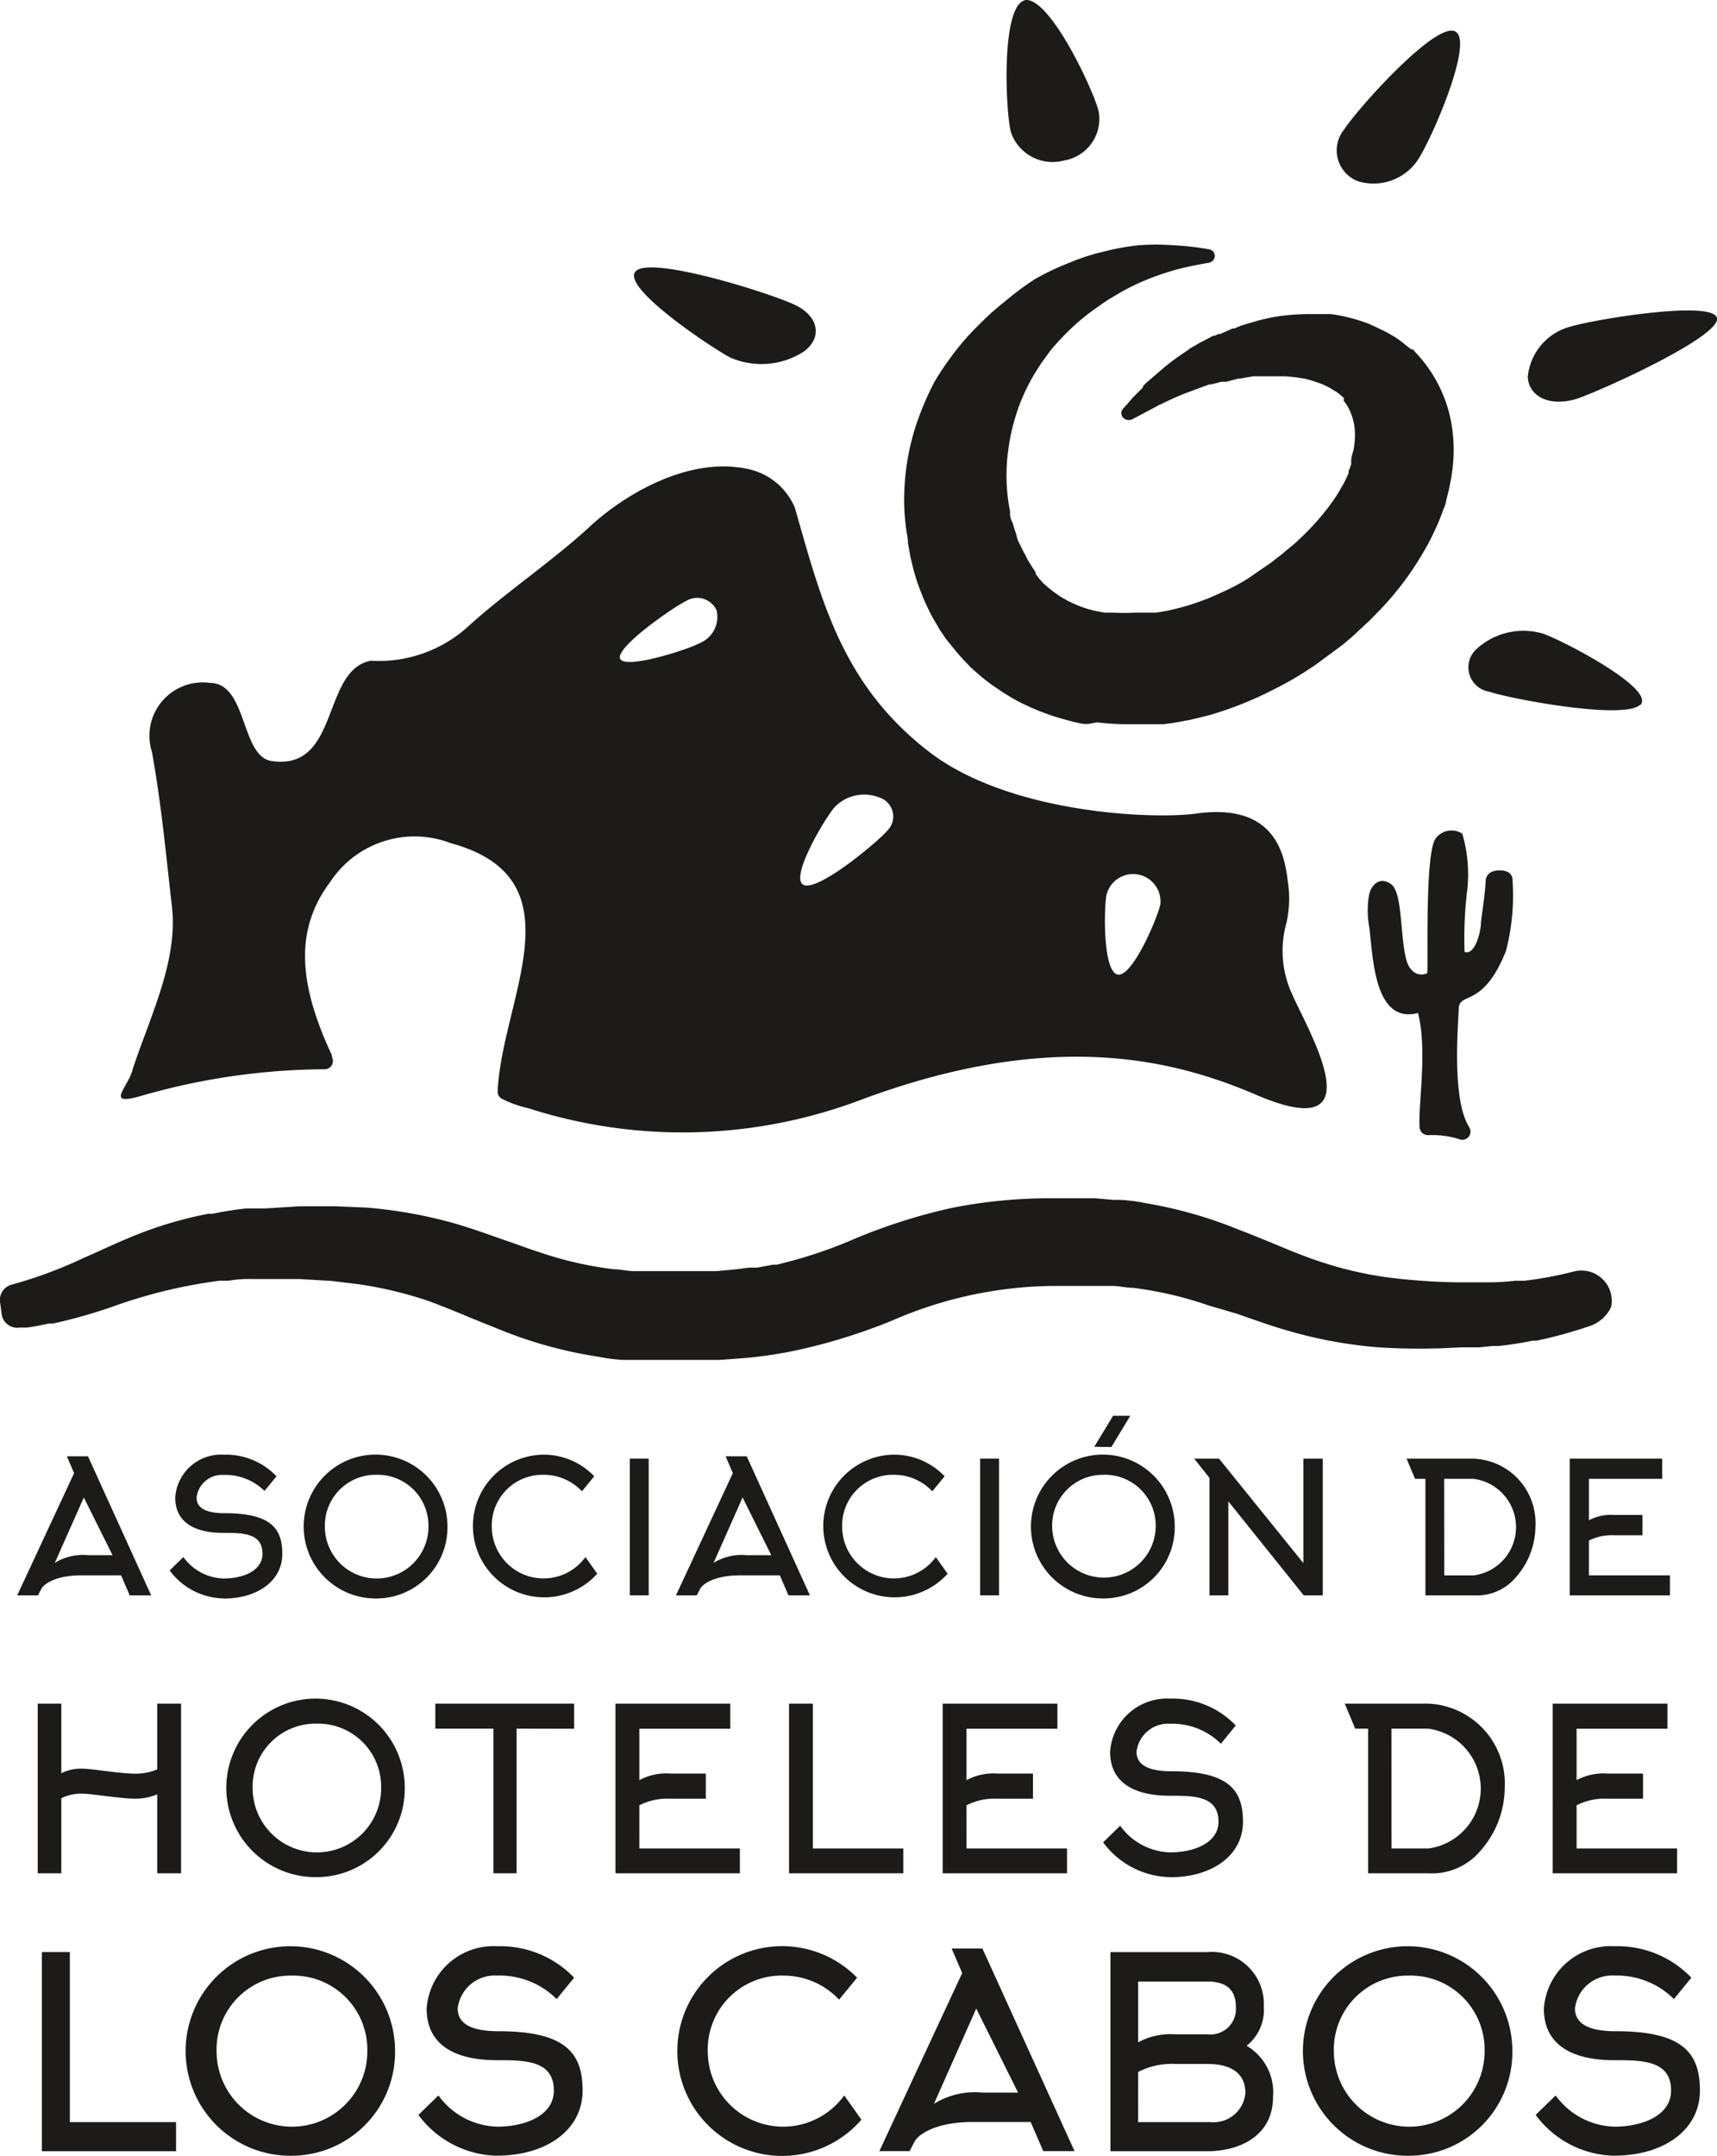 <svg xmlns="http://www.w3.org/2000/svg" width="75.176" height="94.35" viewBox="0 0 75.176 94.35"><g id="Grupo_655" data-name="Grupo 655" transform="translate(0)"><g id="Grupo_86" data-name="Grupo 86" transform="translate(0.753 61.961)"><path id="Trazado_661" data-name="Trazado 661" d="M7201.721,3600.306h.924l2.767,6.086h-.94l-.377-.875h-1.75c-1.047,0-1.611.344-1.742.594l-.146.281h-.91l2.49-5.348Zm2,4.329-1.258-2.526-1.271,2.863a2.329,2.329,0,0,1,1.463-.337Z" transform="translate(-7199.546 -3598.53)" fill="#1c1b1a"></path><path id="Trazado_662" data-name="Trazado 662" d="M7207.891,3606.535a3.011,3.011,0,0,1-2.367-1.226l.6-.586a2.246,2.246,0,0,0,1.765.939c.847,0,1.7-.337,1.7-1.083,0-.913-.872-.913-1.7-.913-1.373,0-2.121-.529-2.121-1.548a2.014,2.014,0,0,1,2.121-1.876,3.064,3.064,0,0,1,2.312.946l-.523.641a2.438,2.438,0,0,0-1.789-.7,1.123,1.123,0,0,0-1.187.985c0,.362.246.69,1.225.69,2.012,0,2.529.65,2.529,1.78,0,1.2-1.111,1.956-2.567,1.956" transform="translate(-7198.849 -3598.537)" fill="#1c1b1a"></path><path id="Trazado_663" data-name="Trazado 663" d="M7213.965,3606.535a3.148,3.148,0,1,1,3.1-3.12,3.114,3.114,0,0,1-3.1,3.12m0-5.412a2.221,2.221,0,0,0-2.267,2.3,2.267,2.267,0,0,0,4.534-.057,2.225,2.225,0,0,0-2.267-2.244" transform="translate(-7198.226 -3598.537)" fill="#1c1b1a"></path><path id="Trazado_664" data-name="Trazado 664" d="M7222.19,3601.845a2.3,2.3,0,0,0-1.68-.722,2.221,2.221,0,0,0-2.267,2.3,2.266,2.266,0,0,0,4.1,1.3l.516.729a3.122,3.122,0,1,1-2.344-5.21,3.055,3.055,0,0,1,2.213.946Z" transform="translate(-7197.463 -3598.537)" fill="#1c1b1a"></path><rect id="Rect&#xE1;ngulo_43" data-name="Rect&#xE1;ngulo 43" width="0.825" height="5.981" transform="translate(26.824 1.88)" fill="#1c1b1a"></rect><path id="Trazado_665" data-name="Trazado 665" d="M7227.552,3600.306h.924l2.767,6.086h-.94l-.377-.875h-1.75c-1.047,0-1.611.344-1.742.594l-.146.281h-.91l2.49-5.348Zm2,4.329-1.257-2.526-1.27,2.863a2.327,2.327,0,0,1,1.463-.337Z" transform="translate(-7196.535 -3598.53)" fill="#1c1b1a"></path><path id="Trazado_666" data-name="Trazado 666" d="M7235.927,3601.845a2.3,2.3,0,0,0-1.681-.722,2.221,2.221,0,0,0-2.265,2.3,2.266,2.266,0,0,0,4.1,1.3l.516.729a3.122,3.122,0,1,1-2.344-5.21,3.051,3.051,0,0,1,2.213.946Z" transform="translate(-7195.861 -3598.537)" fill="#1c1b1a"></path><rect id="Rect&#xE1;ngulo_44" data-name="Rect&#xE1;ngulo 44" width="0.825" height="5.981" transform="translate(42.162 1.88)" fill="#1c1b1a"></rect><path id="Trazado_667" data-name="Trazado 667" d="M7242.481,3606.535a3.148,3.148,0,1,1,3.1-3.12,3.113,3.113,0,0,1-3.1,3.12m0-5.412a2.221,2.221,0,0,0-2.266,2.3,2.267,2.267,0,0,0,4.533-.057,2.225,2.225,0,0,0-2.267-2.244" transform="translate(-7194.9 -3598.537)" fill="#1c1b1a"></path><path id="Trazado_668" data-name="Trazado 668" d="M7245.7,3600.4h1.086l3.692,4.569V3600.4h.847v5.981h-.832l-3.3-4.113v4.113h-.825v-5.138Z" transform="translate(-7194.165 -3598.519)" fill="#1c1b1a"></path><path id="Trazado_669" data-name="Trazado 669" d="M7254.026,3600.4h2.929a2.817,2.817,0,0,1,2.713,2.967,3.382,3.382,0,0,1-.856,2.222,2.226,2.226,0,0,1-1.833.793h-2.128v-5.1h-.455Zm1.649,5.107h1.3a2.131,2.131,0,0,0-.016-4.225h-1.288Z" transform="translate(-7193.194 -3598.519)" fill="#1c1b1a"></path><path id="Trazado_670" data-name="Trazado 670" d="M7261.264,3605.506h3.547v.875h-4.388V3600.4h4.048v.882h-3.207v1.813a1.988,1.988,0,0,1,1.088-.232h1.256v.889h-1.256a2.166,2.166,0,0,0-1.088.232Z" transform="translate(-7192.448 -3598.519)" fill="#1c1b1a"></path><path id="Trazado_671" data-name="Trazado 671" d="M7201.384,3617.425h-1.033V3610h1.033v3.046a1.955,1.955,0,0,1,.91-.2c.421,0,1.675.22,2.325.22a2.412,2.412,0,0,0,.966-.189V3610h1.044v7.425h-1.044v-3.455a2.414,2.414,0,0,1-.966.19c-.65,0-1.9-.219-2.325-.219a1.956,1.956,0,0,0-.91.2Z" transform="translate(-7199.453 -3597.399)" fill="#1c1b1a"></path><path id="Trazado_672" data-name="Trazado 672" d="M7211.7,3617.617a3.907,3.907,0,1,1,3.847-3.872,3.867,3.867,0,0,1-3.847,3.872m0-6.718a2.757,2.757,0,0,0-2.813,2.856,2.813,2.813,0,0,0,5.626-.069,2.761,2.761,0,0,0-2.813-2.787" transform="translate(-7198.578 -3597.422)" fill="#1c1b1a"></path><path id="Trazado_673" data-name="Trazado 673" d="M7219.5,3611.095v6.33h-1.015v-6.33h-2.544V3610h6.077v1.1Z" transform="translate(-7197.635 -3597.399)" fill="#1c1b1a"></path><path id="Trazado_674" data-name="Trazado 674" d="M7224.052,3616.34h4.4v1.085h-5.446V3610h5.025v1.1h-3.98v2.25a2.466,2.466,0,0,1,1.35-.289h1.56v1.1h-1.56a2.7,2.7,0,0,0-1.35.288Z" transform="translate(-7196.811 -3597.399)" fill="#1c1b1a"></path><path id="Trazado_675" data-name="Trazado 675" d="M7229.812,3617.425V3610h1.044v6.34h3.96v1.085Z" transform="translate(-7196.018 -3597.399)" fill="#1c1b1a"></path><path id="Trazado_676" data-name="Trazado 676" d="M7236.88,3616.34h4.4v1.085h-5.445V3610h5.024v1.1h-3.98v2.25a2.465,2.465,0,0,1,1.35-.289h1.56v1.1h-1.56a2.694,2.694,0,0,0-1.35.288Z" transform="translate(-7195.315 -3597.399)" fill="#1c1b1a"></path><path id="Trazado_677" data-name="Trazado 677" d="M7245.064,3617.618a3.734,3.734,0,0,1-2.937-1.524l.747-.726a2.787,2.787,0,0,0,2.19,1.165c1.052,0,2.115-.418,2.115-1.344,0-1.134-1.082-1.134-2.115-1.134-1.7,0-2.631-.658-2.631-1.922a2.5,2.5,0,0,1,2.631-2.329,3.81,3.81,0,0,1,2.87,1.175l-.65.8a3.023,3.023,0,0,0-2.22-.876,1.394,1.394,0,0,0-1.474,1.224c0,.448.306.856,1.522.856,2.5,0,3.138.806,3.138,2.21,0,1.493-1.377,2.429-3.186,2.429" transform="translate(-7194.582 -3597.422)" fill="#1c1b1a"></path><path id="Trazado_678" data-name="Trazado 678" d="M7251.6,3610h3.637a3.5,3.5,0,0,1,3.369,3.684,4.2,4.2,0,0,1-1.063,2.757,2.765,2.765,0,0,1-2.277.985h-2.64v-6.33h-.566Zm2.048,6.34h1.617a2.645,2.645,0,0,0-.019-5.245h-1.6Z" transform="translate(-7193.477 -3597.399)" fill="#1c1b1a"></path><path id="Trazado_679" data-name="Trazado 679" d="M7260.8,3616.34h4.4v1.085h-5.447V3610h5.025v1.1H7260.8v2.25a2.469,2.469,0,0,1,1.35-.289h1.56v1.1h-1.56a2.7,2.7,0,0,0-1.35.288Z" transform="translate(-7192.525 -3597.399)" fill="#1c1b1a"></path><path id="Trazado_680" data-name="Trazado 680" d="M7200.515,3628.454v-8.715h1.225v7.442h4.649v1.272Z" transform="translate(-7199.434 -3596.264)" fill="#1c1b1a"></path><path id="Trazado_681" data-name="Trazado 681" d="M7210.791,3628.679a4.585,4.585,0,1,1,4.514-4.543,4.537,4.537,0,0,1-4.514,4.543m0-7.884a3.235,3.235,0,0,0-3.3,3.353,3.3,3.3,0,0,0,6.6-.083,3.241,3.241,0,0,0-3.3-3.271" transform="translate(-7198.761 -3596.29)" fill="#1c1b1a"></path><path id="Trazado_682" data-name="Trazado 682" d="M7218.727,3628.679a4.387,4.387,0,0,1-3.448-1.786l.876-.853a3.276,3.276,0,0,0,2.572,1.367c1.234,0,2.481-.491,2.481-1.578,0-1.331-1.27-1.331-2.481-1.331-2,0-3.088-.771-3.088-2.255a2.93,2.93,0,0,1,3.088-2.732,4.474,4.474,0,0,1,3.369,1.376l-.764.936a3.541,3.541,0,0,0-2.605-1.029,1.635,1.635,0,0,0-1.729,1.436c0,.526.358,1,1.786,1,2.931,0,3.683.948,3.683,2.594,0,1.752-1.617,2.851-3.739,2.851" transform="translate(-7197.712 -3596.291)" fill="#1c1b1a"></path><path id="Trazado_683" data-name="Trazado 683" d="M7232.5,3621.846a3.35,3.35,0,0,0-2.449-1.051,3.235,3.235,0,0,0-3.3,3.352,3.3,3.3,0,0,0,5.975,1.892l.751,1.063a4.59,4.59,0,1,1-.189-6.215Z" transform="translate(-7196.515 -3596.291)" fill="#1c1b1a"></path><path id="Trazado_684" data-name="Trazado 684" d="M7236.519,3619.6h1.347l4.032,8.866h-1.37l-.55-1.274h-2.55c-1.526,0-2.345.5-2.536.864l-.215.41h-1.323l3.625-7.792Zm2.908,6.306-1.832-3.679-1.851,4.169a3.4,3.4,0,0,1,2.133-.49Z" transform="translate(-7195.605 -3596.28)" fill="#1c1b1a"></path><path id="Trazado_685" data-name="Trazado 685" d="M7246.657,3628.454h-4.244v-8.714h4.244a2.276,2.276,0,0,1,2.471,2.384,2,2,0,0,1-.751,1.716,2.361,2.361,0,0,1,1.156,2.232c0,1.728-1.483,2.382-2.875,2.382m-3.031-4.766a2.958,2.958,0,0,1,1.594-.351h1.437a1.114,1.114,0,0,0,1.247-1.2c0-.828-.516-1.109-1.247-1.109h-3.031Zm0,3.493h3.156a1.4,1.4,0,0,0,1.539-1.273c0-1.016-.854-1.274-1.663-1.274h-1.437a3.213,3.213,0,0,0-1.594.351Z" transform="translate(-7194.548 -3596.264)" fill="#1c1b1a"></path><path id="Trazado_686" data-name="Trazado 686" d="M7254.6,3628.679a4.585,4.585,0,1,1,4.515-4.543,4.537,4.537,0,0,1-4.515,4.543m0-7.884a3.235,3.235,0,0,0-3.3,3.353,3.3,3.3,0,0,0,6.6-.083,3.241,3.241,0,0,0-3.3-3.271" transform="translate(-7193.652 -3596.29)" fill="#1c1b1a"></path><path id="Trazado_687" data-name="Trazado 687" d="M7262.535,3628.679a4.384,4.384,0,0,1-3.448-1.786l.875-.853a3.279,3.279,0,0,0,2.573,1.367c1.233,0,2.481-.491,2.481-1.578,0-1.331-1.27-1.331-2.481-1.331-2,0-3.088-.771-3.088-2.255a2.931,2.931,0,0,1,3.088-2.732,4.472,4.472,0,0,1,3.369,1.376l-.764.936a3.538,3.538,0,0,0-2.6-1.029,1.637,1.637,0,0,0-1.731,1.436c0,.526.359,1,1.788,1,2.93,0,3.682.948,3.682,2.594,0,1.752-1.618,2.851-3.739,2.851" transform="translate(-7192.604 -3596.291)" fill="#1c1b1a"></path><path id="Trazado_688" data-name="Trazado 688" d="M7241.78,3600.075l.824-1.358h.754l-.829,1.369Z" transform="translate(-7194.622 -3598.715)" fill="#1c1b1a"></path></g><g id="Grupo_87" data-name="Grupo 87" transform="translate(0 0)"><path id="Trazado_689" data-name="Trazado 689" d="M7256.743,3581.09c.327.141.631-.455.712-1.167,0-.268.163-1.109.21-1.9,0-.222.116-.5.619-.5s.571.293.561.479a9.6,9.6,0,0,1-.293,3.057c-1.015,2.532-2.042,1.751-2.065,2.521s-.315,3.979.466,5.192a.362.362,0,0,1-.132.495.367.367,0,0,1-.24.042,3.957,3.957,0,0,0-1.389-.2.374.374,0,0,1-.418-.323l0-.027c-.07-.957.351-3.35-.07-4.995-1.961.514-1.972-2.591-2.135-3.759a4.048,4.048,0,0,1,0-1.447c.1-.385.443-.793.957-.431s.385,2.333.677,3.338c.128.478.5.735.9.559.069,0-.129-5.192.373-5.9a.874.874,0,0,1,1.167-.21,6.34,6.34,0,0,1,.222,2.427A17.239,17.239,0,0,0,7256.743,3581.09Z" transform="translate(-7192.619 -3539.429)" fill="#1c1b1a"></path><path id="Trazado_690" data-name="Trazado 690" d="M7251.61,3548.755c.571-.887,3.944-4.667,4.843-4.306s-1.016,4.725-1.6,5.613a2.333,2.333,0,0,1-2.661.945,1.446,1.446,0,0,1-.8-1.883A1.431,1.431,0,0,1,7251.61,3548.755Z" transform="translate(-7192.761 -3543.084)" fill="#1c1b1a"></path><path id="Trazado_691" data-name="Trazado 691" d="M7239.116,3543.235c1.073-.245,3.021,3.909,3.256,4.855a1.846,1.846,0,0,1-1.474,2.152l-.043.008a1.926,1.926,0,0,1-2.334-1.273c-.222-.933-.432-5.5.63-5.741Z" transform="translate(-7194.27 -3543.225)" fill="#1c1b1a"></path><path id="Trazado_692" data-name="Trazado 692" d="M7234.344,3563.381a10.489,10.489,0,0,1,.653-3.093,13.061,13.061,0,0,1,.643-1.447,13.274,13.274,0,0,1,.91-1.342,11.267,11.267,0,0,1,1.038-1.167c.164-.163.338-.338.584-.561l.3-.257.315-.256a12.748,12.748,0,0,1,1.261-.934,11.3,11.3,0,0,1,1.434-.688l.375-.152.361-.128c.257-.082.513-.163.782-.222a10.788,10.788,0,0,1,1.563-.292,10.294,10.294,0,0,1,1.576,0,12.052,12.052,0,0,1,1.528.175.291.291,0,0,1,.257.3.314.314,0,0,1-.268.291c-.479.082-.946.175-1.39.292a11.754,11.754,0,0,0-1.283.432,10.453,10.453,0,0,0-1.167.561l-.549.326-.28.187-.244.175a9.133,9.133,0,0,0-.992.794,12.035,12.035,0,0,0-.841.863c-.07.07-.128.152-.187.222h0l-.187.257c-.1.139-.211.28-.3.432a8.35,8.35,0,0,0-.992,2.054,8.989,8.989,0,0,0-.279,1.085,10.123,10.123,0,0,0-.141,1.085,8.2,8.2,0,0,0,0,1.073,7.923,7.923,0,0,0,.141,1.051h0a.8.8,0,0,0,.105.479l.081.268.082.245a1.349,1.349,0,0,0,.175.468,4.139,4.139,0,0,0,.233.454,2.547,2.547,0,0,0,.244.432,1.217,1.217,0,0,0,.129.2.487.487,0,0,0,.07.106v.082h0l.094.116h0l.069.094h0l.164.186h0l.187.163h0l.244.2.316.222.174.1.21.116.327.152a5.283,5.283,0,0,0,.794.257l.432.082h.421a7.83,7.83,0,0,0,.921,0h.911l.513-.082.479-.117a10.4,10.4,0,0,0,1.891-.688,9.705,9.705,0,0,0,.922-.467l.245-.152h0l1-.689.42-.326.618-.513.187-.175a10.848,10.848,0,0,0,1.342-1.494,6.806,6.806,0,0,0,.514-.793,2.975,2.975,0,0,0,.21-.4l.094-.2v-.083h0l.116-.315c0-.062,0-.124,0-.187a1.639,1.639,0,0,1,.094-.4,3.421,3.421,0,0,0,.07-.759,2.438,2.438,0,0,0-.42-1.342h0l-.07-.082h0v-.14l-.151-.128h0l-.117-.094-.163-.1a3.15,3.15,0,0,0-.758-.362l-.223-.071-.2-.058h0a6.891,6.891,0,0,0-.993-.128h-1.354l-.571.1h-.082l-.525.141h-.221l-.444.116h-.082l-.326.117-.841.315-.326.14-.257.117-.444.21h0l-1.167.619a.349.349,0,0,1-.419-.07.29.29,0,0,1,0-.385l.151-.163.268-.315.456-.456v-.058h0l.128-.128.759-.653a10.137,10.137,0,0,1,1.051-.77l.1-.082h0l.4-.233.643-.338h.07l.14-.07h.081l.549-.246h.082l.3-.128h0l.712-.21c.257-.069.525-.128.782-.174a9.564,9.564,0,0,1,1.575-.117h.852a6.984,6.984,0,0,1,.841.163,7.589,7.589,0,0,1,.84.27l.4.186.362.175h0l.361.21a4.1,4.1,0,0,1,.4.292l.116.094h0l.2.152h.07l.1.116h0a6.059,6.059,0,0,1,1.563,2.988,6.839,6.839,0,0,1,.117,1.621,7.244,7.244,0,0,1-.082.783,3.473,3.473,0,0,1-.07.373,2.84,2.84,0,0,1-.07.338l-.1.409a1.345,1.345,0,0,1-.116.362c-.036.117-.176.479-.28.712a10.793,10.793,0,0,1-.677,1.306,13.23,13.23,0,0,1-1.763,2.334l-.5.514-.794.736-.385.326-1.167.864-.49.326a13.636,13.636,0,0,1-1.318.747,15.663,15.663,0,0,1-2.917,1.167l-.771.188-.759.14-.455.058h-1.5a11.592,11.592,0,0,1-1.4-.082l-.373.07h-.21c-.327-.058-.584-.128-.841-.2a9.938,9.938,0,0,1-1.633-.6,7.246,7.246,0,0,1-.794-.42l-.3-.187-.362-.246c-.233-.163-.456-.338-.678-.525l-.326-.292-.314-.327-.293-.327-.5-.619-.2-.3h0a1.05,1.05,0,0,1-.115-.187l-.082-.14c-.082-.128-.151-.257-.222-.385s-.257-.513-.362-.77-.2-.5-.292-.782-.151-.525-.222-.817c-.033-.131-.062-.262-.082-.4l-.07-.385c0-.268-.081-.548-.1-.8A9.231,9.231,0,0,1,7234.344,3563.381Z" transform="translate(-7194.739 -3542.106)" fill="#1c1b1a"></path><path id="Trazado_693" data-name="Trazado 693" d="M7223.839,3553.846c.8-.63,6.057,1.051,7,1.529s1.167,1.366.35,2a3.42,3.42,0,0,1-3.256.269C7226.978,3557.126,7223.034,3554.476,7223.839,3553.846Z" transform="translate(-7195.974 -3542.002)" fill="#1c1b1a"></path><path id="Trazado_694" data-name="Trazado 694" d="M7269.415,3594.942a1.576,1.576,0,0,1-.934.841,19.781,19.781,0,0,1-2.333.642h-.176a14.215,14.215,0,0,1-1.5.233h-.257l-.572.058h-.829a28.3,28.3,0,0,1-3.594,0,19.793,19.793,0,0,1-3.862-.7c-.794-.222-1.552-.5-2.335-.771l-1.236-.362a16.351,16.351,0,0,0-3.3-.771c-.292,0-.571-.07-.841-.082H7244.9a18.023,18.023,0,0,0-7,1.529,25.193,25.193,0,0,1-4.213,1.3,19.009,19.009,0,0,1-2.206.327l-1.108.082h-4.213a7.542,7.542,0,0,1-1.085-.14,19,19,0,0,1-4.1-1.1l-1.447-.583c-.666-.28-1.3-.537-1.9-.759a17.351,17.351,0,0,0-3.081-.735l-1.167-.141-1.389-.082h-2.054a5.245,5.245,0,0,0-1.05.071h-.385a22.24,22.24,0,0,0-4.785,1.167l-.21.07a21.935,21.935,0,0,1-2.333.642H7201c-.338.069-.654.14-.98.174h-.292a.689.689,0,0,1-.782-.572l-.07-.536a.688.688,0,0,1,.5-.77,19.213,19.213,0,0,0,3.151-1.167l.478-.211c.618-.279,1.249-.572,1.961-.852a17.237,17.237,0,0,1,3.034-.874h.188a14.025,14.025,0,0,1,1.481-.233h.829l1.494-.094h1.563l1.377.058a20.456,20.456,0,0,1,3.875.7c.793.233,1.552.514,2.334.783.444.151.864.315,1.272.443a16.139,16.139,0,0,0,3.314.771c.28,0,.561.069.839.082h3.688l.887-.082.526-.07h.35l.7-.128h.152a20.232,20.232,0,0,0,3.5-1.167,24.893,24.893,0,0,1,4.177-1.319,21.939,21.939,0,0,1,4.365-.421h1.914l.794.07h.3a7.15,7.15,0,0,1,1.1.141,19.125,19.125,0,0,1,4.1,1.167c.5.187.969.385,1.436.572.666.28,1.308.548,1.925.758a16.441,16.441,0,0,0,3.093.747,27.283,27.283,0,0,0,3.1.223h1.518c.343-.007.686-.03,1.027-.07h.4a16.129,16.129,0,0,0,2.182-.409,1.33,1.33,0,0,1,1.611,1.576Z" transform="translate(-7198.872 -3537.748)" fill="#1c1b1a"></path><path id="Trazado_695" data-name="Trazado 695" d="M7263.984,3571.172c-.653.7-5.66-.233-6.628-.559a1.079,1.079,0,0,1-.562-1.856,3.037,3.037,0,0,1,2.942-.677c.968.349,4.9,2.415,4.247,3.115Z" transform="translate(-7192.158 -3540.341)" fill="#1c1b1a"></path><path id="Trazado_696" data-name="Trazado 696" d="M7260.913,3559.263c-1.167.351-2.077-.082-2.136-.957a2.523,2.523,0,0,1,1.915-2.218c1.167-.338,6.314-1.167,6.372-.338S7262.021,3558.89,7260.913,3559.263Z" transform="translate(-7191.887 -3541.805)" fill="#1c1b1a"></path><path id="Trazado_697" data-name="Trazado 697" d="M7254.9,3584.622a4.521,4.521,0,0,1-.256-3.14,4.862,4.862,0,0,0,.092-1.563c-.128-.888-.21-3.746-4.025-3.221-1.926.268-8.251,0-11.752-2.731-3.757-2.917-4.667-6.547-5.835-10.642a2.858,2.858,0,0,0-2.111-1.716c-2.579-.536-5.38,1.145-6.886,2.545s-3.676,2.882-5.216,4.271a5.832,5.832,0,0,1-4.354,1.587c-2.17.4-1.342,4.831-4.352,4.388-1.354-.21-1.051-3.419-2.7-3.419a2.334,2.334,0,0,0-2.533,3.023c.42,2.357.6,4.365.875,6.769s-.979,4.843-1.738,7.177v.023c-.268.8-1.156,1.529.385,1.085a29.387,29.387,0,0,1,8.029-1.167.361.361,0,0,0,.326-.537v-.081c-1.47-3.139-1.633-5.509-.069-7.585a4.423,4.423,0,0,1,5.275-1.693c5.729,1.564,2.229,6.816,2.053,10.865a.342.342,0,0,0,.175.316,4.746,4.746,0,0,0,1.167.42,22.078,22.078,0,0,0,14.424-.315c8.565-3.232,13.922-1.774,17.424-.28C7258.674,3591.32,7255.592,3586.208,7254.9,3584.622Zm-25.919-15.394c-.524.292-3.326,1.19-3.513.689s2.3-2.229,2.871-2.509a.769.769,0,0,1,.116-.063.935.935,0,0,1,1.238.46A1.239,1.239,0,0,1,7228.984,3569.228Zm8.192,8.216c-.455.525-3.022,2.661-3.664,2.381s.91-2.894,1.354-3.408a1.8,1.8,0,0,1,1.959-.42.873.873,0,0,1,.351,1.447Zm10.083,6.3c-.653-.117-.606-2.906-.49-3.489a1.2,1.2,0,0,1,2.357.42C7249,3581.261,7247.9,3583.863,7247.26,3583.746Z" transform="translate(-7198.319 -3541.093)" fill="#1c1b1a"></path></g></g></svg>
